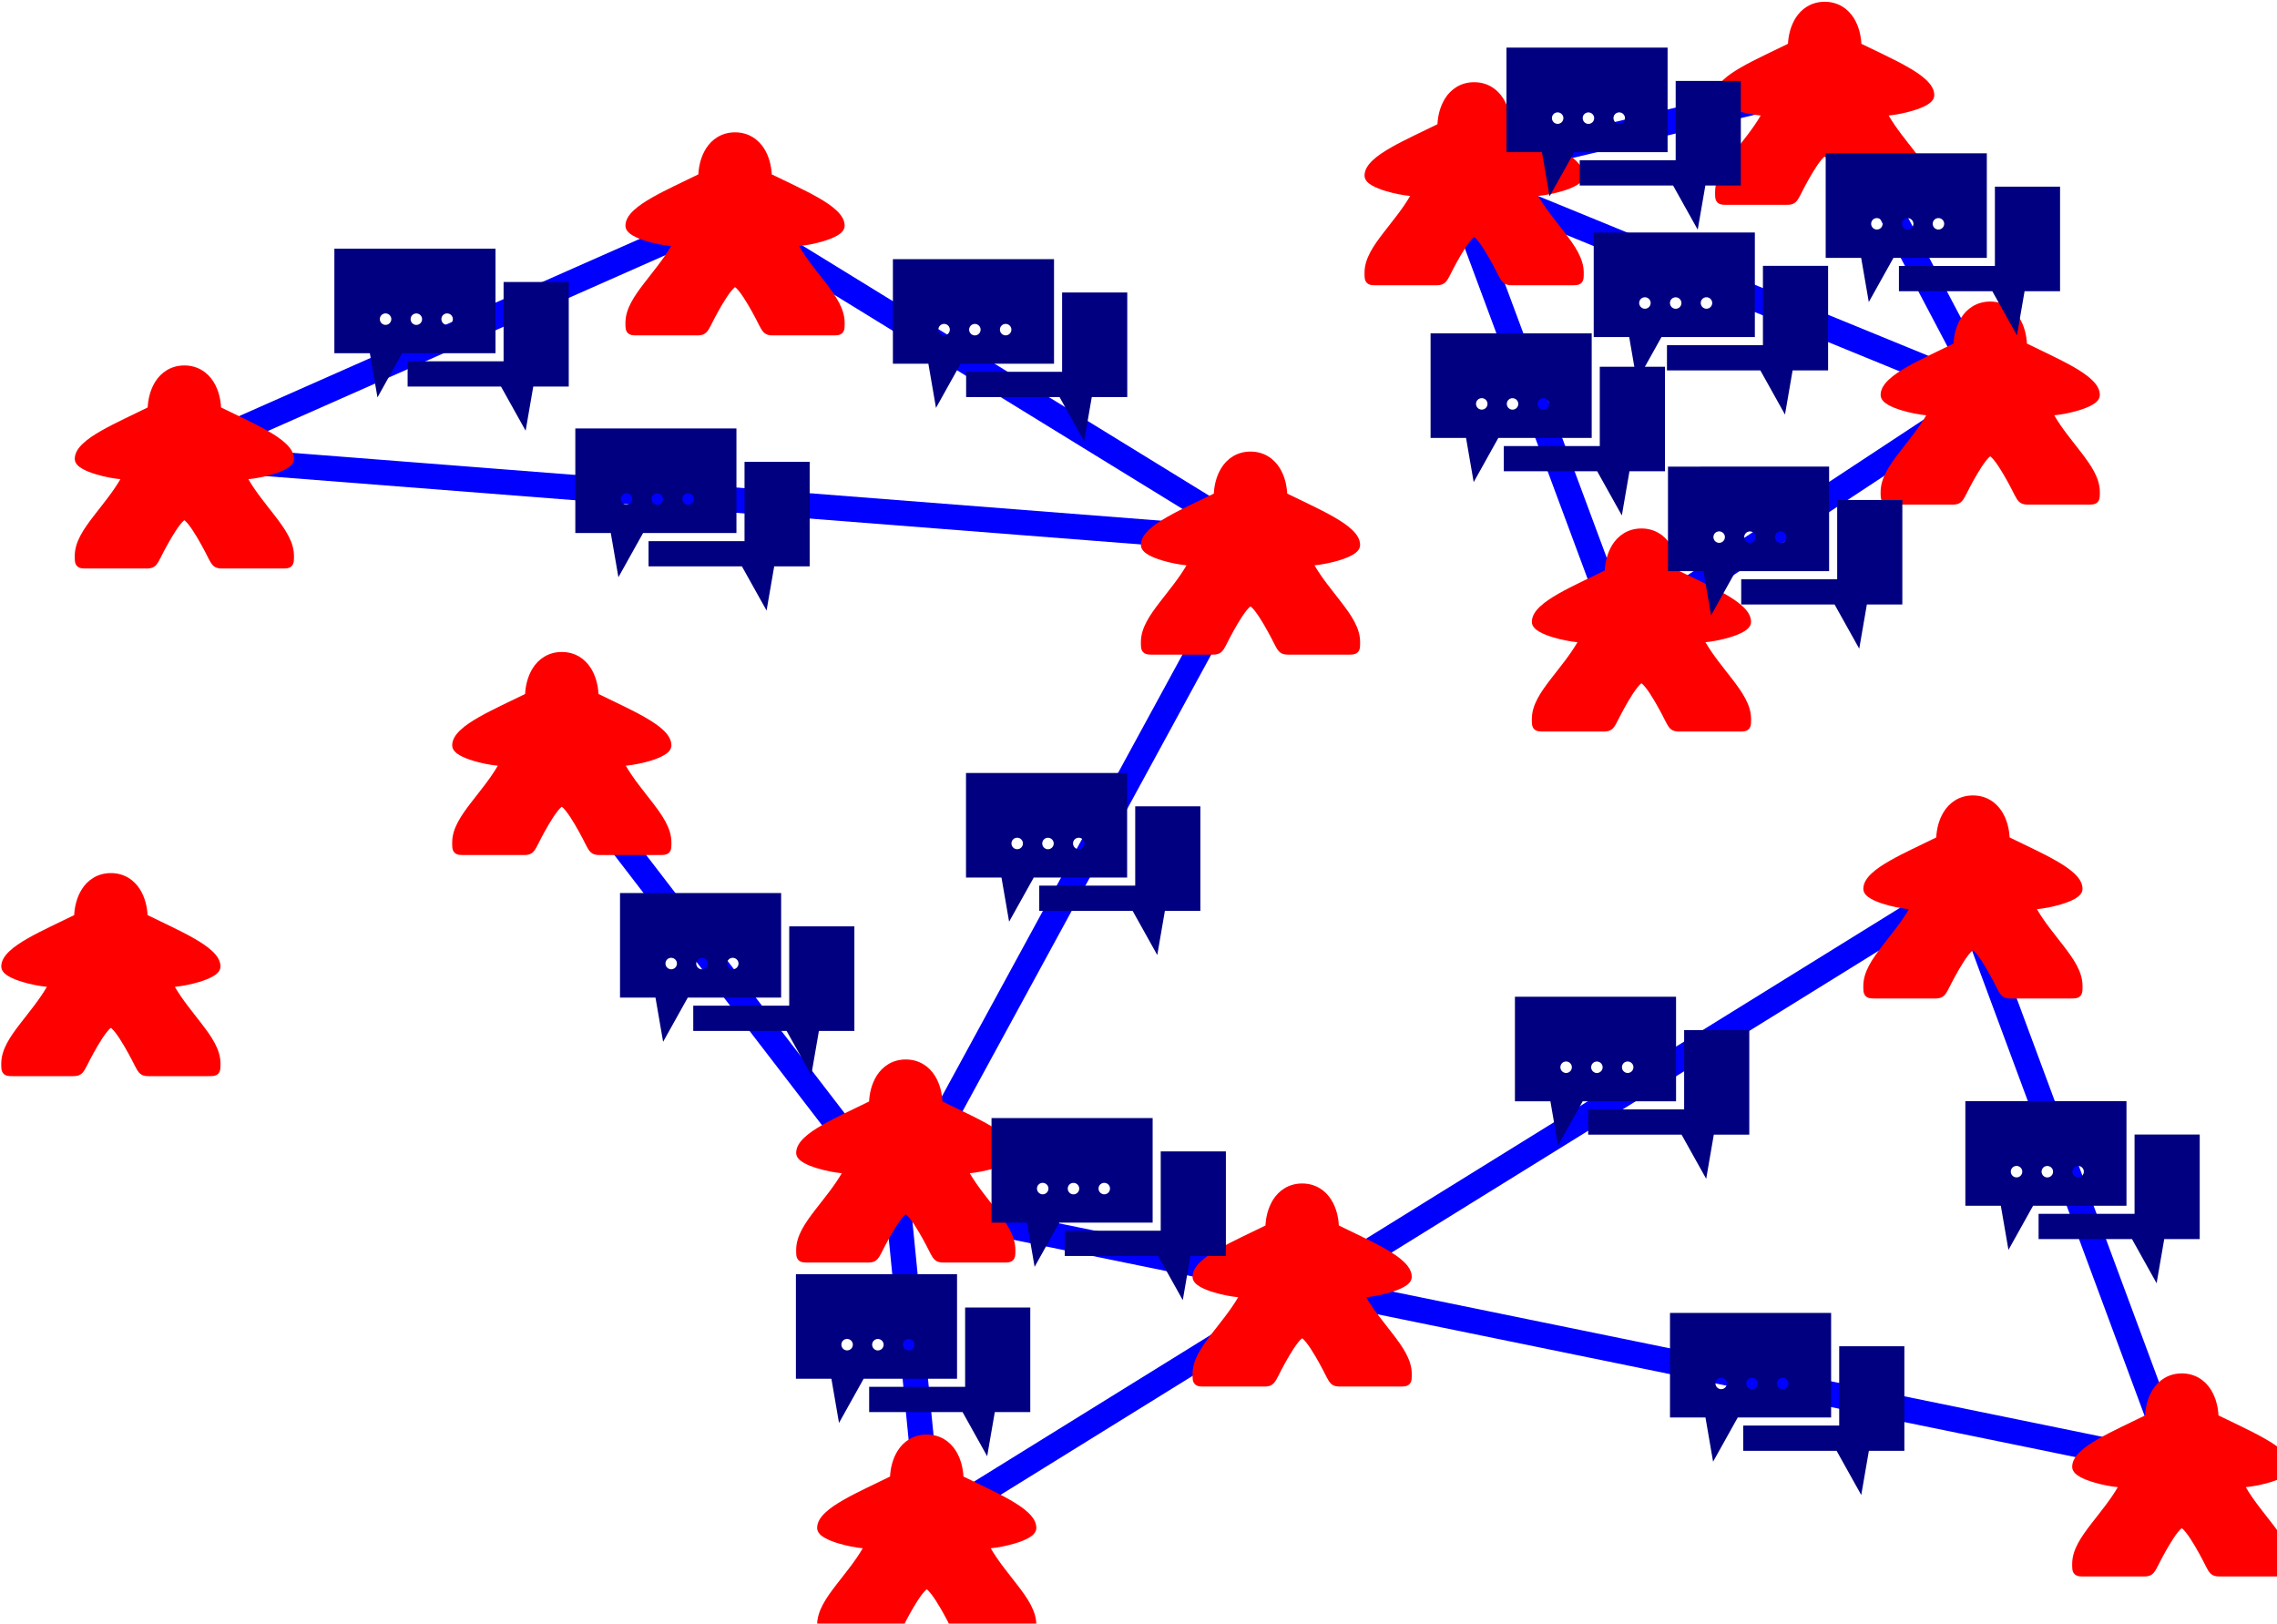 <?xml version="1.0" encoding="UTF-8" standalone="no"?>
<!-- Created with Inkscape (http://www.inkscape.org/) -->

<svg
   xmlns:dc="http://purl.org/dc/elements/1.1/"
   xmlns:cc="http://creativecommons.org/ns#"
   xmlns:rdf="http://www.w3.org/1999/02/22-rdf-syntax-ns#"
   xmlns:svg="http://www.w3.org/2000/svg"
   xmlns="http://www.w3.org/2000/svg"
   xmlns:sodipodi="http://sodipodi.sourceforge.net/DTD/sodipodi-0.dtd"
   xmlns:inkscape="http://www.inkscape.org/namespaces/inkscape"
   width="18.032mm"
   height="12.857mm"
   viewBox="0 0 18.032 12.857"
   version="1.1"
   id="svg1921"
   inkscape:version="0.92.4 (5da689c313, 2019-01-14)"
   sodipodi:docname="worldgraphRumor.svg">
  <defs
     id="defs1915" />
  <sodipodi:namedview
     id="base"
     pagecolor="#ffffff"
     bordercolor="#666666"
     borderopacity="1.0"
     inkscape:pageopacity="0.0"
     inkscape:pageshadow="2"
     inkscape:zoom="2.8"
     inkscape:cx="-86.751862"
     inkscape:cy="66.028541"
     inkscape:document-units="mm"
     inkscape:current-layer="layer1"
     showgrid="false"
     inkscape:window-width="1858"
     inkscape:window-height="1058"
     inkscape:window-x="1016"
     inkscape:window-y="-8"
     inkscape:window-maximized="1" />
  <g
     inkscape:label="Layer 1"
     inkscape:groupmode="layer"
     id="layer1"
     transform="translate(-164.066,-176.483)">
    <path
       style="opacity:1;fill:none;fill-opacity:1;stroke:#0000ff;stroke-width:0.2;stroke-linecap:round;stroke-linejoin:bevel;stroke-miterlimit:4;stroke-dasharray:none;stroke-dashoffset:0;stroke-opacity:1;paint-order:markers fill stroke"
       d="m 165.481,180.099 8.553,0.668 -2.856,5.245 10.123,2.071"
       id="path823-9-6-8-8"
       inkscape:connector-curvature="0"
       inkscape:export-xdpi="600"
       inkscape:export-ydpi="600" />
    <path
       style="opacity:1;fill:none;fill-opacity:1;stroke:#0000ff;stroke-width:0.2;stroke-linecap:round;stroke-linejoin:bevel;stroke-miterlimit:4;stroke-dasharray:none;stroke-dashoffset:0;stroke-opacity:1;paint-order:markers fill stroke"
       d="m 169.824,178.178 -4.343,1.921"
       id="path825-0-70-7-1"
       inkscape:connector-curvature="0"
       inkscape:export-xdpi="600"
       inkscape:export-ydpi="600" />
    <path
       style="opacity:1;fill:none;fill-opacity:1;stroke:#0000ff;stroke-width:0.2;stroke-linecap:round;stroke-linejoin:bevel;stroke-miterlimit:4;stroke-dasharray:none;stroke-dashoffset:0;stroke-opacity:1;paint-order:markers fill stroke"
       d="m 174.034,180.767 -4.21,-2.589"
       id="path827-5-2-49-6"
       inkscape:connector-curvature="0"
       inkscape:export-xdpi="600"
       inkscape:export-ydpi="600" />
    <path
       style="opacity:1;fill:none;fill-opacity:1;stroke:#0000ff;stroke-width:0.2;stroke-linecap:round;stroke-linejoin:bevel;stroke-miterlimit:4;stroke-dasharray:none;stroke-dashoffset:0;stroke-opacity:1;paint-order:markers fill stroke"
       d="m 171.177,186.012 -2.773,-3.608"
       id="path829-5-7-4-9"
       inkscape:connector-curvature="0"
       inkscape:export-xdpi="600"
       inkscape:export-ydpi="600" />
    <path
       style="opacity:1;fill:none;fill-opacity:1;stroke:#0000ff;stroke-width:0.2;stroke-linecap:round;stroke-linejoin:bevel;stroke-miterlimit:4;stroke-dasharray:none;stroke-dashoffset:0;stroke-opacity:1;paint-order:markers fill stroke"
       d="m 181.3,188.083 -1.704,-4.594"
       id="path831-5-3-27-7"
       inkscape:connector-curvature="0"
       inkscape:export-xdpi="600"
       inkscape:export-ydpi="600" />
    <path
       style="opacity:1;fill:none;fill-opacity:1;stroke:#0000ff;stroke-width:0.2;stroke-linecap:round;stroke-linejoin:bevel;stroke-miterlimit:4;stroke-dasharray:none;stroke-dashoffset:0;stroke-opacity:1;paint-order:markers fill stroke"
       d="m 179.596,183.49 -8.168,5.061 -0.251,-2.539"
       id="path833-4-2-4-7"
       inkscape:connector-curvature="0"
       inkscape:export-xdpi="600"
       inkscape:export-ydpi="600" />
    <path
       style="opacity:1;fill:none;fill-opacity:1;stroke:#0000ff;stroke-width:0.2;stroke-linecap:round;stroke-linejoin:bevel;stroke-miterlimit:4;stroke-dasharray:none;stroke-dashoffset:0;stroke-opacity:1;paint-order:markers fill stroke"
       d="m 175.554,177.86 1.353,3.642 2.89,-1.904 -1.286,-2.439 z"
       id="path861-0-3-2-6"
       inkscape:connector-curvature="0"
       inkscape:export-xdpi="600"
       inkscape:export-ydpi="600" />
    <path
       style="opacity:1;fill:none;fill-opacity:1;stroke:#0000ff;stroke-width:0.2;stroke-linecap:round;stroke-linejoin:bevel;stroke-miterlimit:4;stroke-dasharray:none;stroke-dashoffset:0;stroke-opacity:1;paint-order:markers fill stroke"
       d="m 175.554,177.86 4.243,1.737"
       id="path863-7-2-7-9"
       inkscape:connector-curvature="0"
       inkscape:export-xdpi="600"
       inkscape:export-ydpi="600" />
    <g
       id="g6474-8"
       transform="matrix(0.004,0,0,0.004,163.92,183.177)"
       class=""
       style="fill:#ff0000">
      <path
         id="path6472-61"
         d="m 256,54.99 c -27,0 -46.418,14.287 -57.633,32.23 -10.03,16.047 -14.203,34.66 -15.017,50.962 -30.608,15.135 -64.515,30.394 -91.815,45.994 -14.32,8.183 -26.805,16.414 -36.203,25.26 C 45.934,218.28 39,228.24 39,239.99 c 0,5 2.44,9.075 5.19,12.065 2.754,2.99 6.054,5.312 9.812,7.48 7.515,4.336 16.99,7.95 27.412,11.076 15.483,4.646 32.823,8.1 47.9,9.577 -14.996,25.84 -34.953,49.574 -52.447,72.315 C 56.65,378.785 39,403.99 39,431.99 c 0,4 -0.044,7.123 0.31,10.26 0.355,3.137 1.256,7.053 4.41,10.156 3.155,3.104 7.017,3.938 10.163,4.28 3.146,0.345 6.315,0.304 10.38,0.304 h 111.542 c 8.097,0 14.026,0.492 20.125,-3.43 6.1,-3.92 8.324,-9.275 12.67,-17.275 l 0.088,-0.16 0.08,-0.166 c 0,0 9.723,-19.77 21.324,-39.388 5.8,-9.808 12.097,-19.576 17.574,-26.498 2.74,-3.46 5.304,-6.204 7.15,-7.754 0.564,-0.472 0.82,-0.56 1.184,-0.76 0.363,0.2 0.62,0.288 1.184,0.76 1.846,1.55 4.41,4.294 7.15,7.754 5.477,6.922 11.774,16.69 17.574,26.498 11.6,19.618 21.324,39.387 21.324,39.387 l 0.08,0.165 0.088,0.16 c 4.346,8 6.55,13.323 12.61,17.254 6.058,3.93 11.974,3.45 19.957,3.45 H 448 c 4,0 7.12,0.043 10.244,-0.304 3.123,-0.347 6.998,-1.21 10.12,-4.332 3.12,-3.122 3.984,-6.997 4.33,-10.12 0.348,-3.122 0.306,-6.244 0.306,-10.244 0,-28 -17.65,-53.205 -37.867,-79.488 -17.493,-22.74 -37.45,-46.474 -52.447,-72.315 15.077,-1.478 32.417,-4.93 47.9,-9.576 10.422,-3.125 19.897,-6.74 27.412,-11.075 3.758,-2.168 7.058,-4.49 9.81,-7.48 2.753,-2.99 5.192,-7.065 5.192,-12.065 0,-11.75 -6.934,-21.71 -16.332,-30.554 -9.398,-8.846 -21.883,-17.077 -36.203,-25.26 -27.3,-15.6 -61.207,-30.86 -91.815,-45.994 -0.814,-16.3 -4.988,-34.915 -15.017,-50.96 C 302.418,69.276 283,54.99 256,54.99 Z"
         inkscape:connector-curvature="0"
         style="fill:#ff0000;fill-opacity:1" />
    </g>
    <g
       id="g6474-4-5"
       transform="matrix(0.004,0,0,0.004,168.863,177.311)"
       class=""
       style="fill:#ff0000">
      <path
         id="path6472-3-9"
         d="m 256,54.99 c -27,0 -46.418,14.287 -57.633,32.23 -10.03,16.047 -14.203,34.66 -15.017,50.962 -30.608,15.135 -64.515,30.394 -91.815,45.994 -14.32,8.183 -26.805,16.414 -36.203,25.26 C 45.934,218.28 39,228.24 39,239.99 c 0,5 2.44,9.075 5.19,12.065 2.754,2.99 6.054,5.312 9.812,7.48 7.515,4.336 16.99,7.95 27.412,11.076 15.483,4.646 32.823,8.1 47.9,9.577 -14.996,25.84 -34.953,49.574 -52.447,72.315 C 56.65,378.785 39,403.99 39,431.99 c 0,4 -0.044,7.123 0.31,10.26 0.355,3.137 1.256,7.053 4.41,10.156 3.155,3.104 7.017,3.938 10.163,4.28 3.146,0.345 6.315,0.304 10.38,0.304 h 111.542 c 8.097,0 14.026,0.492 20.125,-3.43 6.1,-3.92 8.324,-9.275 12.67,-17.275 l 0.088,-0.16 0.08,-0.166 c 0,0 9.723,-19.77 21.324,-39.388 5.8,-9.808 12.097,-19.576 17.574,-26.498 2.74,-3.46 5.304,-6.204 7.15,-7.754 0.564,-0.472 0.82,-0.56 1.184,-0.76 0.363,0.2 0.62,0.288 1.184,0.76 1.846,1.55 4.41,4.294 7.15,7.754 5.477,6.922 11.774,16.69 17.574,26.498 11.6,19.618 21.324,39.387 21.324,39.387 l 0.08,0.165 0.088,0.16 c 4.346,8 6.55,13.323 12.61,17.254 6.058,3.93 11.974,3.45 19.957,3.45 H 448 c 4,0 7.12,0.043 10.244,-0.304 3.123,-0.347 6.998,-1.21 10.12,-4.332 3.12,-3.122 3.984,-6.997 4.33,-10.12 0.348,-3.122 0.306,-6.244 0.306,-10.244 0,-28 -17.65,-53.205 -37.867,-79.488 -17.493,-22.74 -37.45,-46.474 -52.447,-72.315 15.077,-1.478 32.417,-4.93 47.9,-9.576 10.422,-3.125 19.897,-6.74 27.412,-11.075 3.758,-2.168 7.058,-4.49 9.81,-7.48 2.753,-2.99 5.192,-7.065 5.192,-12.065 0,-11.75 -6.934,-21.71 -16.332,-30.554 -9.398,-8.846 -21.883,-17.077 -36.203,-25.26 -27.3,-15.6 -61.207,-30.86 -91.815,-45.994 -0.814,-16.3 -4.988,-34.915 -15.017,-50.96 C 302.418,69.276 283,54.99 256,54.99 Z"
         inkscape:connector-curvature="0"
         style="fill:#ff0000;fill-opacity:1" />
    </g>
    <g
       id="g6474-0-7"
       transform="matrix(0.004,0,0,0.004,164.502,179.157)"
       class=""
       style="fill:#ff0000">
      <path
         id="path6472-8-7"
         d="m 256,54.99 c -27,0 -46.418,14.287 -57.633,32.23 -10.03,16.047 -14.203,34.66 -15.017,50.962 -30.608,15.135 -64.515,30.394 -91.815,45.994 -14.32,8.183 -26.805,16.414 -36.203,25.26 C 45.934,218.28 39,228.24 39,239.99 c 0,5 2.44,9.075 5.19,12.065 2.754,2.99 6.054,5.312 9.812,7.48 7.515,4.336 16.99,7.95 27.412,11.076 15.483,4.646 32.823,8.1 47.9,9.577 -14.996,25.84 -34.953,49.574 -52.447,72.315 C 56.65,378.785 39,403.99 39,431.99 c 0,4 -0.044,7.123 0.31,10.26 0.355,3.137 1.256,7.053 4.41,10.156 3.155,3.104 7.017,3.938 10.163,4.28 3.146,0.345 6.315,0.304 10.38,0.304 h 111.542 c 8.097,0 14.026,0.492 20.125,-3.43 6.1,-3.92 8.324,-9.275 12.67,-17.275 l 0.088,-0.16 0.08,-0.166 c 0,0 9.723,-19.77 21.324,-39.388 5.8,-9.808 12.097,-19.576 17.574,-26.498 2.74,-3.46 5.304,-6.204 7.15,-7.754 0.564,-0.472 0.82,-0.56 1.184,-0.76 0.363,0.2 0.62,0.288 1.184,0.76 1.846,1.55 4.41,4.294 7.15,7.754 5.477,6.922 11.774,16.69 17.574,26.498 11.6,19.618 21.324,39.387 21.324,39.387 l 0.08,0.165 0.088,0.16 c 4.346,8 6.55,13.323 12.61,17.254 6.058,3.93 11.974,3.45 19.957,3.45 H 448 c 4,0 7.12,0.043 10.244,-0.304 3.123,-0.347 6.998,-1.21 10.12,-4.332 3.12,-3.122 3.984,-6.997 4.33,-10.12 0.348,-3.122 0.306,-6.244 0.306,-10.244 0,-28 -17.65,-53.205 -37.867,-79.488 -17.493,-22.74 -37.45,-46.474 -52.447,-72.315 15.077,-1.478 32.417,-4.93 47.9,-9.576 10.422,-3.125 19.897,-6.74 27.412,-11.075 3.758,-2.168 7.058,-4.49 9.81,-7.48 2.753,-2.99 5.192,-7.065 5.192,-12.065 0,-11.75 -6.934,-21.71 -16.332,-30.554 -9.398,-8.846 -21.883,-17.077 -36.203,-25.26 -27.3,-15.6 -61.207,-30.86 -91.815,-45.994 -0.814,-16.3 -4.988,-34.915 -15.017,-50.96 C 302.418,69.276 283,54.99 256,54.99 Z"
         inkscape:connector-curvature="0"
         style="fill:#ff0000;fill-opacity:1" />
    </g>
    <g
       id="g6474-2-7"
       transform="matrix(0.004,0,0,0.004,172.945,179.839)"
       class=""
       style="fill:#ff0000">
      <path
         id="path6472-1-5"
         d="m 256,54.99 c -27,0 -46.418,14.287 -57.633,32.23 -10.03,16.047 -14.203,34.66 -15.017,50.962 -30.608,15.135 -64.515,30.394 -91.815,45.994 -14.32,8.183 -26.805,16.414 -36.203,25.26 C 45.934,218.28 39,228.24 39,239.99 c 0,5 2.44,9.075 5.19,12.065 2.754,2.99 6.054,5.312 9.812,7.48 7.515,4.336 16.99,7.95 27.412,11.076 15.483,4.646 32.823,8.1 47.9,9.577 -14.996,25.84 -34.953,49.574 -52.447,72.315 C 56.65,378.785 39,403.99 39,431.99 c 0,4 -0.044,7.123 0.31,10.26 0.355,3.137 1.256,7.053 4.41,10.156 3.155,3.104 7.017,3.938 10.163,4.28 3.146,0.345 6.315,0.304 10.38,0.304 h 111.542 c 8.097,0 14.026,0.492 20.125,-3.43 6.1,-3.92 8.324,-9.275 12.67,-17.275 l 0.088,-0.16 0.08,-0.166 c 0,0 9.723,-19.77 21.324,-39.388 5.8,-9.808 12.097,-19.576 17.574,-26.498 2.74,-3.46 5.304,-6.204 7.15,-7.754 0.564,-0.472 0.82,-0.56 1.184,-0.76 0.363,0.2 0.62,0.288 1.184,0.76 1.846,1.55 4.41,4.294 7.15,7.754 5.477,6.922 11.774,16.69 17.574,26.498 11.6,19.618 21.324,39.387 21.324,39.387 l 0.08,0.165 0.088,0.16 c 4.346,8 6.55,13.323 12.61,17.254 6.058,3.93 11.974,3.45 19.957,3.45 H 448 c 4,0 7.12,0.043 10.244,-0.304 3.123,-0.347 6.998,-1.21 10.12,-4.332 3.12,-3.122 3.984,-6.997 4.33,-10.12 0.348,-3.122 0.306,-6.244 0.306,-10.244 0,-28 -17.65,-53.205 -37.867,-79.488 -17.493,-22.74 -37.45,-46.474 -52.447,-72.315 15.077,-1.478 32.417,-4.93 47.9,-9.576 10.422,-3.125 19.897,-6.74 27.412,-11.075 3.758,-2.168 7.058,-4.49 9.81,-7.48 2.753,-2.99 5.192,-7.065 5.192,-12.065 0,-11.75 -6.934,-21.71 -16.332,-30.554 -9.398,-8.846 -21.883,-17.077 -36.203,-25.26 -27.3,-15.6 -61.207,-30.86 -91.815,-45.994 -0.814,-16.3 -4.988,-34.915 -15.017,-50.96 C 302.418,69.276 283,54.99 256,54.99 Z"
         inkscape:connector-curvature="0"
         style="fill:#ff0000;fill-opacity:1" />
    </g>
    <g
       id="g6474-26-0"
       transform="matrix(0.004,0,0,0.004,167.491,181.426)"
       class=""
       style="fill:#ff0000">
      <path
         id="path6472-9-0"
         d="m 256,54.99 c -27,0 -46.418,14.287 -57.633,32.23 -10.03,16.047 -14.203,34.66 -15.017,50.962 -30.608,15.135 -64.515,30.394 -91.815,45.994 -14.32,8.183 -26.805,16.414 -36.203,25.26 C 45.934,218.28 39,228.24 39,239.99 c 0,5 2.44,9.075 5.19,12.065 2.754,2.99 6.054,5.312 9.812,7.48 7.515,4.336 16.99,7.95 27.412,11.076 15.483,4.646 32.823,8.1 47.9,9.577 -14.996,25.84 -34.953,49.574 -52.447,72.315 C 56.65,378.785 39,403.99 39,431.99 c 0,4 -0.044,7.123 0.31,10.26 0.355,3.137 1.256,7.053 4.41,10.156 3.155,3.104 7.017,3.938 10.163,4.28 3.146,0.345 6.315,0.304 10.38,0.304 h 111.542 c 8.097,0 14.026,0.492 20.125,-3.43 6.1,-3.92 8.324,-9.275 12.67,-17.275 l 0.088,-0.16 0.08,-0.166 c 0,0 9.723,-19.77 21.324,-39.388 5.8,-9.808 12.097,-19.576 17.574,-26.498 2.74,-3.46 5.304,-6.204 7.15,-7.754 0.564,-0.472 0.82,-0.56 1.184,-0.76 0.363,0.2 0.62,0.288 1.184,0.76 1.846,1.55 4.41,4.294 7.15,7.754 5.477,6.922 11.774,16.69 17.574,26.498 11.6,19.618 21.324,39.387 21.324,39.387 l 0.08,0.165 0.088,0.16 c 4.346,8 6.55,13.323 12.61,17.254 6.058,3.93 11.974,3.45 19.957,3.45 H 448 c 4,0 7.12,0.043 10.244,-0.304 3.123,-0.347 6.998,-1.21 10.12,-4.332 3.12,-3.122 3.984,-6.997 4.33,-10.12 0.348,-3.122 0.306,-6.244 0.306,-10.244 0,-28 -17.65,-53.205 -37.867,-79.488 -17.493,-22.74 -37.45,-46.474 -52.447,-72.315 15.077,-1.478 32.417,-4.93 47.9,-9.576 10.422,-3.125 19.897,-6.74 27.412,-11.075 3.758,-2.168 7.058,-4.49 9.81,-7.48 2.753,-2.99 5.192,-7.065 5.192,-12.065 0,-11.75 -6.934,-21.71 -16.332,-30.554 -9.398,-8.846 -21.883,-17.077 -36.203,-25.26 -27.3,-15.6 -61.207,-30.86 -91.815,-45.994 -0.814,-16.3 -4.988,-34.915 -15.017,-50.96 C 302.418,69.276 283,54.99 256,54.99 Z"
         inkscape:connector-curvature="0"
         style="fill:#ff0000;fill-opacity:1" />
    </g>
    <g
       id="g6474-6-5"
       transform="matrix(0.004,0,0,0.004,170.215,184.653)"
       class=""
       style="fill:#ff0000">
      <path
         id="path6472-84-9"
         d="m 256,54.99 c -27,0 -46.418,14.287 -57.633,32.23 -10.03,16.047 -14.203,34.66 -15.017,50.962 -30.608,15.135 -64.515,30.394 -91.815,45.994 -14.32,8.183 -26.805,16.414 -36.203,25.26 C 45.934,218.28 39,228.24 39,239.99 c 0,5 2.44,9.075 5.19,12.065 2.754,2.99 6.054,5.312 9.812,7.48 7.515,4.336 16.99,7.95 27.412,11.076 15.483,4.646 32.823,8.1 47.9,9.577 -14.996,25.84 -34.953,49.574 -52.447,72.315 C 56.65,378.785 39,403.99 39,431.99 c 0,4 -0.044,7.123 0.31,10.26 0.355,3.137 1.256,7.053 4.41,10.156 3.155,3.104 7.017,3.938 10.163,4.28 3.146,0.345 6.315,0.304 10.38,0.304 h 111.542 c 8.097,0 14.026,0.492 20.125,-3.43 6.1,-3.92 8.324,-9.275 12.67,-17.275 l 0.088,-0.16 0.08,-0.166 c 0,0 9.723,-19.77 21.324,-39.388 5.8,-9.808 12.097,-19.576 17.574,-26.498 2.74,-3.46 5.304,-6.204 7.15,-7.754 0.564,-0.472 0.82,-0.56 1.184,-0.76 0.363,0.2 0.62,0.288 1.184,0.76 1.846,1.55 4.41,4.294 7.15,7.754 5.477,6.922 11.774,16.69 17.574,26.498 11.6,19.618 21.324,39.387 21.324,39.387 l 0.08,0.165 0.088,0.16 c 4.346,8 6.55,13.323 12.61,17.254 6.058,3.93 11.974,3.45 19.957,3.45 H 448 c 4,0 7.12,0.043 10.244,-0.304 3.123,-0.347 6.998,-1.21 10.12,-4.332 3.12,-3.122 3.984,-6.997 4.33,-10.12 0.348,-3.122 0.306,-6.244 0.306,-10.244 0,-28 -17.65,-53.205 -37.867,-79.488 -17.493,-22.74 -37.45,-46.474 -52.447,-72.315 15.077,-1.478 32.417,-4.93 47.9,-9.576 10.422,-3.125 19.897,-6.74 27.412,-11.075 3.758,-2.168 7.058,-4.49 9.81,-7.48 2.753,-2.99 5.192,-7.065 5.192,-12.065 0,-11.75 -6.934,-21.71 -16.332,-30.554 -9.398,-8.846 -21.883,-17.077 -36.203,-25.26 -27.3,-15.6 -61.207,-30.86 -91.815,-45.994 -0.814,-16.3 -4.988,-34.915 -15.017,-50.96 C 302.418,69.276 283,54.99 256,54.99 Z"
         inkscape:connector-curvature="0"
         style="fill:#ff0000;fill-opacity:1" />
    </g>
    <g
       id="g6474-3-7"
       transform="matrix(0.004,0,0,0.004,170.381,187.623)"
       class=""
       style="fill:#ff0000">
      <path
         id="path6472-2-1"
         d="m 256,54.99 c -27,0 -46.418,14.287 -57.633,32.23 -10.03,16.047 -14.203,34.66 -15.017,50.962 -30.608,15.135 -64.515,30.394 -91.815,45.994 -14.32,8.183 -26.805,16.414 -36.203,25.26 C 45.934,218.28 39,228.24 39,239.99 c 0,5 2.44,9.075 5.19,12.065 2.754,2.99 6.054,5.312 9.812,7.48 7.515,4.336 16.99,7.95 27.412,11.076 15.483,4.646 32.823,8.1 47.9,9.577 -14.996,25.84 -34.953,49.574 -52.447,72.315 C 56.65,378.785 39,403.99 39,431.99 c 0,4 -0.044,7.123 0.31,10.26 0.355,3.137 1.256,7.053 4.41,10.156 3.155,3.104 7.017,3.938 10.163,4.28 3.146,0.345 6.315,0.304 10.38,0.304 h 111.542 c 8.097,0 14.026,0.492 20.125,-3.43 6.1,-3.92 8.324,-9.275 12.67,-17.275 l 0.088,-0.16 0.08,-0.166 c 0,0 9.723,-19.77 21.324,-39.388 5.8,-9.808 12.097,-19.576 17.574,-26.498 2.74,-3.46 5.304,-6.204 7.15,-7.754 0.564,-0.472 0.82,-0.56 1.184,-0.76 0.363,0.2 0.62,0.288 1.184,0.76 1.846,1.55 4.41,4.294 7.15,7.754 5.477,6.922 11.774,16.69 17.574,26.498 11.6,19.618 21.324,39.387 21.324,39.387 l 0.08,0.165 0.088,0.16 c 4.346,8 6.55,13.323 12.61,17.254 6.058,3.93 11.974,3.45 19.957,3.45 H 448 c 4,0 7.12,0.043 10.244,-0.304 3.123,-0.347 6.998,-1.21 10.12,-4.332 3.12,-3.122 3.984,-6.997 4.33,-10.12 0.348,-3.122 0.306,-6.244 0.306,-10.244 0,-28 -17.65,-53.205 -37.867,-79.488 -17.493,-22.74 -37.45,-46.474 -52.447,-72.315 15.077,-1.478 32.417,-4.93 47.9,-9.576 10.422,-3.125 19.897,-6.74 27.412,-11.075 3.758,-2.168 7.058,-4.49 9.81,-7.48 2.753,-2.99 5.192,-7.065 5.192,-12.065 0,-11.75 -6.934,-21.71 -16.332,-30.554 -9.398,-8.846 -21.883,-17.077 -36.203,-25.26 -27.3,-15.6 -61.207,-30.86 -91.815,-45.994 -0.814,-16.3 -4.988,-34.915 -15.017,-50.96 C 302.418,69.276 283,54.99 256,54.99 Z"
         inkscape:connector-curvature="0"
         style="fill:#ff0000;fill-opacity:1" />
    </g>
    <g
       id="g6474-7-1"
       transform="matrix(0.004,0,0,0.004,173.354,185.635)"
       class=""
       style="fill:#ff0000">
      <path
         id="path6472-6-8"
         d="m 256,54.99 c -27,0 -46.418,14.287 -57.633,32.23 -10.03,16.047 -14.203,34.66 -15.017,50.962 -30.608,15.135 -64.515,30.394 -91.815,45.994 -14.32,8.183 -26.805,16.414 -36.203,25.26 C 45.934,218.28 39,228.24 39,239.99 c 0,5 2.44,9.075 5.19,12.065 2.754,2.99 6.054,5.312 9.812,7.48 7.515,4.336 16.99,7.95 27.412,11.076 15.483,4.646 32.823,8.1 47.9,9.577 -14.996,25.84 -34.953,49.574 -52.447,72.315 C 56.65,378.785 39,403.99 39,431.99 c 0,4 -0.044,7.123 0.31,10.26 0.355,3.137 1.256,7.053 4.41,10.156 3.155,3.104 7.017,3.938 10.163,4.28 3.146,0.345 6.315,0.304 10.38,0.304 h 111.542 c 8.097,0 14.026,0.492 20.125,-3.43 6.1,-3.92 8.324,-9.275 12.67,-17.275 l 0.088,-0.16 0.08,-0.166 c 0,0 9.723,-19.77 21.324,-39.388 5.8,-9.808 12.097,-19.576 17.574,-26.498 2.74,-3.46 5.304,-6.204 7.15,-7.754 0.564,-0.472 0.82,-0.56 1.184,-0.76 0.363,0.2 0.62,0.288 1.184,0.76 1.846,1.55 4.41,4.294 7.15,7.754 5.477,6.922 11.774,16.69 17.574,26.498 11.6,19.618 21.324,39.387 21.324,39.387 l 0.08,0.165 0.088,0.16 c 4.346,8 6.55,13.323 12.61,17.254 6.058,3.93 11.974,3.45 19.957,3.45 H 448 c 4,0 7.12,0.043 10.244,-0.304 3.123,-0.347 6.998,-1.21 10.12,-4.332 3.12,-3.122 3.984,-6.997 4.33,-10.12 0.348,-3.122 0.306,-6.244 0.306,-10.244 0,-28 -17.65,-53.205 -37.867,-79.488 -17.493,-22.74 -37.45,-46.474 -52.447,-72.315 15.077,-1.478 32.417,-4.93 47.9,-9.576 10.422,-3.125 19.897,-6.74 27.412,-11.075 3.758,-2.168 7.058,-4.49 9.81,-7.48 2.753,-2.99 5.192,-7.065 5.192,-12.065 0,-11.75 -6.934,-21.71 -16.332,-30.554 -9.398,-8.846 -21.883,-17.077 -36.203,-25.26 -27.3,-15.6 -61.207,-30.86 -91.815,-45.994 -0.814,-16.3 -4.988,-34.915 -15.017,-50.96 C 302.418,69.276 283,54.99 256,54.99 Z"
         inkscape:connector-curvature="0"
         style="fill:#ff0000;fill-opacity:1" />
    </g>
    <g
       id="g6474-49-4"
       transform="matrix(0.004,0,0,0.004,178.666,182.562)"
       class=""
       style="fill:#ff0000">
      <path
         id="path6472-67-2"
         d="m 256,54.99 c -27,0 -46.418,14.287 -57.633,32.23 -10.03,16.047 -14.203,34.66 -15.017,50.962 -30.608,15.135 -64.515,30.394 -91.815,45.994 -14.32,8.183 -26.805,16.414 -36.203,25.26 C 45.934,218.28 39,228.24 39,239.99 c 0,5 2.44,9.075 5.19,12.065 2.754,2.99 6.054,5.312 9.812,7.48 7.515,4.336 16.99,7.95 27.412,11.076 15.483,4.646 32.823,8.1 47.9,9.577 -14.996,25.84 -34.953,49.574 -52.447,72.315 C 56.65,378.785 39,403.99 39,431.99 c 0,4 -0.044,7.123 0.31,10.26 0.355,3.137 1.256,7.053 4.41,10.156 3.155,3.104 7.017,3.938 10.163,4.28 3.146,0.345 6.315,0.304 10.38,0.304 h 111.542 c 8.097,0 14.026,0.492 20.125,-3.43 6.1,-3.92 8.324,-9.275 12.67,-17.275 l 0.088,-0.16 0.08,-0.166 c 0,0 9.723,-19.77 21.324,-39.388 5.8,-9.808 12.097,-19.576 17.574,-26.498 2.74,-3.46 5.304,-6.204 7.15,-7.754 0.564,-0.472 0.82,-0.56 1.184,-0.76 0.363,0.2 0.62,0.288 1.184,0.76 1.846,1.55 4.41,4.294 7.15,7.754 5.477,6.922 11.774,16.69 17.574,26.498 11.6,19.618 21.324,39.387 21.324,39.387 l 0.08,0.165 0.088,0.16 c 4.346,8 6.55,13.323 12.61,17.254 6.058,3.93 11.974,3.45 19.957,3.45 H 448 c 4,0 7.12,0.043 10.244,-0.304 3.123,-0.347 6.998,-1.21 10.12,-4.332 3.12,-3.122 3.984,-6.997 4.33,-10.12 0.348,-3.122 0.306,-6.244 0.306,-10.244 0,-28 -17.65,-53.205 -37.867,-79.488 -17.493,-22.74 -37.45,-46.474 -52.447,-72.315 15.077,-1.478 32.417,-4.93 47.9,-9.576 10.422,-3.125 19.897,-6.74 27.412,-11.075 3.758,-2.168 7.058,-4.49 9.81,-7.48 2.753,-2.99 5.192,-7.065 5.192,-12.065 0,-11.75 -6.934,-21.71 -16.332,-30.554 -9.398,-8.846 -21.883,-17.077 -36.203,-25.26 -27.3,-15.6 -61.207,-30.86 -91.815,-45.994 -0.814,-16.3 -4.988,-34.915 -15.017,-50.96 C 302.418,69.276 283,54.99 256,54.99 Z"
         inkscape:connector-curvature="0"
         style="fill:#ff0000;fill-opacity:1" />
    </g>
    <g
       id="g6474-37-4"
       transform="matrix(0.004,0,0,0.004,180.32,187.139)"
       class=""
       style="fill:#ff0000">
      <path
         id="path6472-81-4"
         d="m 256,54.99 c -27,0 -46.418,14.287 -57.633,32.23 -10.03,16.047 -14.203,34.66 -15.017,50.962 -30.608,15.135 -64.515,30.394 -91.815,45.994 -14.32,8.183 -26.805,16.414 -36.203,25.26 C 45.934,218.28 39,228.24 39,239.99 c 0,5 2.44,9.075 5.19,12.065 2.754,2.99 6.054,5.312 9.812,7.48 7.515,4.336 16.99,7.95 27.412,11.076 15.483,4.646 32.823,8.1 47.9,9.577 -14.996,25.84 -34.953,49.574 -52.447,72.315 C 56.65,378.785 39,403.99 39,431.99 c 0,4 -0.044,7.123 0.31,10.26 0.355,3.137 1.256,7.053 4.41,10.156 3.155,3.104 7.017,3.938 10.163,4.28 3.146,0.345 6.315,0.304 10.38,0.304 h 111.542 c 8.097,0 14.026,0.492 20.125,-3.43 6.1,-3.92 8.324,-9.275 12.67,-17.275 l 0.088,-0.16 0.08,-0.166 c 0,0 9.723,-19.77 21.324,-39.388 5.8,-9.808 12.097,-19.576 17.574,-26.498 2.74,-3.46 5.304,-6.204 7.15,-7.754 0.564,-0.472 0.82,-0.56 1.184,-0.76 0.363,0.2 0.62,0.288 1.184,0.76 1.846,1.55 4.41,4.294 7.15,7.754 5.477,6.922 11.774,16.69 17.574,26.498 11.6,19.618 21.324,39.387 21.324,39.387 l 0.08,0.165 0.088,0.16 c 4.346,8 6.55,13.323 12.61,17.254 6.058,3.93 11.974,3.45 19.957,3.45 H 448 c 4,0 7.12,0.043 10.244,-0.304 3.123,-0.347 6.998,-1.21 10.12,-4.332 3.12,-3.122 3.984,-6.997 4.33,-10.12 0.348,-3.122 0.306,-6.244 0.306,-10.244 0,-28 -17.65,-53.205 -37.867,-79.488 -17.493,-22.74 -37.45,-46.474 -52.447,-72.315 15.077,-1.478 32.417,-4.93 47.9,-9.576 10.422,-3.125 19.897,-6.74 27.412,-11.075 3.758,-2.168 7.058,-4.49 9.81,-7.48 2.753,-2.99 5.192,-7.065 5.192,-12.065 0,-11.75 -6.934,-21.71 -16.332,-30.554 -9.398,-8.846 -21.883,-17.077 -36.203,-25.26 -27.3,-15.6 -61.207,-30.86 -91.815,-45.994 -0.814,-16.3 -4.988,-34.915 -15.017,-50.96 C 302.418,69.276 283,54.99 256,54.99 Z"
         inkscape:connector-curvature="0"
         style="fill:#ff0000;fill-opacity:1" />
    </g>
    <g
       id="g6474-05-2"
       transform="matrix(0.004,0,0,0.004,176.041,180.448)"
       class=""
       style="fill:#ff0000">
      <path
         id="path6472-4-7"
         d="m 256,54.99 c -27,0 -46.418,14.287 -57.633,32.23 -10.03,16.047 -14.203,34.66 -15.017,50.962 -30.608,15.135 -64.515,30.394 -91.815,45.994 -14.32,8.183 -26.805,16.414 -36.203,25.26 C 45.934,218.28 39,228.24 39,239.99 c 0,5 2.44,9.075 5.19,12.065 2.754,2.99 6.054,5.312 9.812,7.48 7.515,4.336 16.99,7.95 27.412,11.076 15.483,4.646 32.823,8.1 47.9,9.577 -14.996,25.84 -34.953,49.574 -52.447,72.315 C 56.65,378.785 39,403.99 39,431.99 c 0,4 -0.044,7.123 0.31,10.26 0.355,3.137 1.256,7.053 4.41,10.156 3.155,3.104 7.017,3.938 10.163,4.28 3.146,0.345 6.315,0.304 10.38,0.304 h 111.542 c 8.097,0 14.026,0.492 20.125,-3.43 6.1,-3.92 8.324,-9.275 12.67,-17.275 l 0.088,-0.16 0.08,-0.166 c 0,0 9.723,-19.77 21.324,-39.388 5.8,-9.808 12.097,-19.576 17.574,-26.498 2.74,-3.46 5.304,-6.204 7.15,-7.754 0.564,-0.472 0.82,-0.56 1.184,-0.76 0.363,0.2 0.62,0.288 1.184,0.76 1.846,1.55 4.41,4.294 7.15,7.754 5.477,6.922 11.774,16.69 17.574,26.498 11.6,19.618 21.324,39.387 21.324,39.387 l 0.08,0.165 0.088,0.16 c 4.346,8 6.55,13.323 12.61,17.254 6.058,3.93 11.974,3.45 19.957,3.45 H 448 c 4,0 7.12,0.043 10.244,-0.304 3.123,-0.347 6.998,-1.21 10.12,-4.332 3.12,-3.122 3.984,-6.997 4.33,-10.12 0.348,-3.122 0.306,-6.244 0.306,-10.244 0,-28 -17.65,-53.205 -37.867,-79.488 -17.493,-22.74 -37.45,-46.474 -52.447,-72.315 15.077,-1.478 32.417,-4.93 47.9,-9.576 10.422,-3.125 19.897,-6.74 27.412,-11.075 3.758,-2.168 7.058,-4.49 9.81,-7.48 2.753,-2.99 5.192,-7.065 5.192,-12.065 0,-11.75 -6.934,-21.71 -16.332,-30.554 -9.398,-8.846 -21.883,-17.077 -36.203,-25.26 -27.3,-15.6 -61.207,-30.86 -91.815,-45.994 -0.814,-16.3 -4.988,-34.915 -15.017,-50.96 C 302.418,69.276 283,54.99 256,54.99 Z"
         inkscape:connector-curvature="0"
         style="fill:#ff0000;fill-opacity:1" />
    </g>
    <g
       id="g6474-62-2"
       transform="matrix(0.004,0,0,0.004,178.803,178.651)"
       class=""
       style="fill:#ff0000">
      <path
         id="path6472-92-1"
         d="m 256,54.99 c -27,0 -46.418,14.287 -57.633,32.23 -10.03,16.047 -14.203,34.66 -15.017,50.962 -30.608,15.135 -64.515,30.394 -91.815,45.994 -14.32,8.183 -26.805,16.414 -36.203,25.26 C 45.934,218.28 39,228.24 39,239.99 c 0,5 2.44,9.075 5.19,12.065 2.754,2.99 6.054,5.312 9.812,7.48 7.515,4.336 16.99,7.95 27.412,11.076 15.483,4.646 32.823,8.1 47.9,9.577 -14.996,25.84 -34.953,49.574 -52.447,72.315 C 56.65,378.785 39,403.99 39,431.99 c 0,4 -0.044,7.123 0.31,10.26 0.355,3.137 1.256,7.053 4.41,10.156 3.155,3.104 7.017,3.938 10.163,4.28 3.146,0.345 6.315,0.304 10.38,0.304 h 111.542 c 8.097,0 14.026,0.492 20.125,-3.43 6.1,-3.92 8.324,-9.275 12.67,-17.275 l 0.088,-0.16 0.08,-0.166 c 0,0 9.723,-19.77 21.324,-39.388 5.8,-9.808 12.097,-19.576 17.574,-26.498 2.74,-3.46 5.304,-6.204 7.15,-7.754 0.564,-0.472 0.82,-0.56 1.184,-0.76 0.363,0.2 0.62,0.288 1.184,0.76 1.846,1.55 4.41,4.294 7.15,7.754 5.477,6.922 11.774,16.69 17.574,26.498 11.6,19.618 21.324,39.387 21.324,39.387 l 0.08,0.165 0.088,0.16 c 4.346,8 6.55,13.323 12.61,17.254 6.058,3.93 11.974,3.45 19.957,3.45 H 448 c 4,0 7.12,0.043 10.244,-0.304 3.123,-0.347 6.998,-1.21 10.12,-4.332 3.12,-3.122 3.984,-6.997 4.33,-10.12 0.348,-3.122 0.306,-6.244 0.306,-10.244 0,-28 -17.65,-53.205 -37.867,-79.488 -17.493,-22.74 -37.45,-46.474 -52.447,-72.315 15.077,-1.478 32.417,-4.93 47.9,-9.576 10.422,-3.125 19.897,-6.74 27.412,-11.075 3.758,-2.168 7.058,-4.49 9.81,-7.48 2.753,-2.99 5.192,-7.065 5.192,-12.065 0,-11.75 -6.934,-21.71 -16.332,-30.554 -9.398,-8.846 -21.883,-17.077 -36.203,-25.26 -27.3,-15.6 -61.207,-30.86 -91.815,-45.994 -0.814,-16.3 -4.988,-34.915 -15.017,-50.96 C 302.418,69.276 283,54.99 256,54.99 Z"
         inkscape:connector-curvature="0"
         style="fill:#ff0000;fill-opacity:1" />
    </g>
    <g
       id="g6474-1-5"
       transform="matrix(0.004,0,0,0.004,177.492,176.277)"
       class=""
       style="fill:#ff0000">
      <path
         id="path6472-80-1"
         d="m 256,54.99 c -27,0 -46.418,14.287 -57.633,32.23 -10.03,16.047 -14.203,34.66 -15.017,50.962 -30.608,15.135 -64.515,30.394 -91.815,45.994 -14.32,8.183 -26.805,16.414 -36.203,25.26 C 45.934,218.28 39,228.24 39,239.99 c 0,5 2.44,9.075 5.19,12.065 2.754,2.99 6.054,5.312 9.812,7.48 7.515,4.336 16.99,7.95 27.412,11.076 15.483,4.646 32.823,8.1 47.9,9.577 -14.996,25.84 -34.953,49.574 -52.447,72.315 C 56.65,378.785 39,403.99 39,431.99 c 0,4 -0.044,7.123 0.31,10.26 0.355,3.137 1.256,7.053 4.41,10.156 3.155,3.104 7.017,3.938 10.163,4.28 3.146,0.345 6.315,0.304 10.38,0.304 h 111.542 c 8.097,0 14.026,0.492 20.125,-3.43 6.1,-3.92 8.324,-9.275 12.67,-17.275 l 0.088,-0.16 0.08,-0.166 c 0,0 9.723,-19.77 21.324,-39.388 5.8,-9.808 12.097,-19.576 17.574,-26.498 2.74,-3.46 5.304,-6.204 7.15,-7.754 0.564,-0.472 0.82,-0.56 1.184,-0.76 0.363,0.2 0.62,0.288 1.184,0.76 1.846,1.55 4.41,4.294 7.15,7.754 5.477,6.922 11.774,16.69 17.574,26.498 11.6,19.618 21.324,39.387 21.324,39.387 l 0.08,0.165 0.088,0.16 c 4.346,8 6.55,13.323 12.61,17.254 6.058,3.93 11.974,3.45 19.957,3.45 H 448 c 4,0 7.12,0.043 10.244,-0.304 3.123,-0.347 6.998,-1.21 10.12,-4.332 3.12,-3.122 3.984,-6.997 4.33,-10.12 0.348,-3.122 0.306,-6.244 0.306,-10.244 0,-28 -17.65,-53.205 -37.867,-79.488 -17.493,-22.74 -37.45,-46.474 -52.447,-72.315 15.077,-1.478 32.417,-4.93 47.9,-9.576 10.422,-3.125 19.897,-6.74 27.412,-11.075 3.758,-2.168 7.058,-4.49 9.81,-7.48 2.753,-2.99 5.192,-7.065 5.192,-12.065 0,-11.75 -6.934,-21.71 -16.332,-30.554 -9.398,-8.846 -21.883,-17.077 -36.203,-25.26 -27.3,-15.6 -61.207,-30.86 -91.815,-45.994 -0.814,-16.3 -4.988,-34.915 -15.017,-50.96 C 302.418,69.276 283,54.99 256,54.99 Z"
         inkscape:connector-curvature="0"
         style="fill:#ff0000;fill-opacity:1" />
    </g>
    <g
       id="g6474-32-2"
       transform="matrix(0.004,0,0,0.004,174.716,176.914)"
       class=""
       style="fill:#ff0000">
      <path
         id="path6472-7-4"
         d="m 256,54.99 c -27,0 -46.418,14.287 -57.633,32.23 -10.03,16.047 -14.203,34.66 -15.017,50.962 -30.608,15.135 -64.515,30.394 -91.815,45.994 -14.32,8.183 -26.805,16.414 -36.203,25.26 C 45.934,218.28 39,228.24 39,239.99 c 0,5 2.44,9.075 5.19,12.065 2.754,2.99 6.054,5.312 9.812,7.48 7.515,4.336 16.99,7.95 27.412,11.076 15.483,4.646 32.823,8.1 47.9,9.577 -14.996,25.84 -34.953,49.574 -52.447,72.315 C 56.65,378.785 39,403.99 39,431.99 c 0,4 -0.044,7.123 0.31,10.26 0.355,3.137 1.256,7.053 4.41,10.156 3.155,3.104 7.017,3.938 10.163,4.28 3.146,0.345 6.315,0.304 10.38,0.304 h 111.542 c 8.097,0 14.026,0.492 20.125,-3.43 6.1,-3.92 8.324,-9.275 12.67,-17.275 l 0.088,-0.16 0.08,-0.166 c 0,0 9.723,-19.77 21.324,-39.388 5.8,-9.808 12.097,-19.576 17.574,-26.498 2.74,-3.46 5.304,-6.204 7.15,-7.754 0.564,-0.472 0.82,-0.56 1.184,-0.76 0.363,0.2 0.62,0.288 1.184,0.76 1.846,1.55 4.41,4.294 7.15,7.754 5.477,6.922 11.774,16.69 17.574,26.498 11.6,19.618 21.324,39.387 21.324,39.387 l 0.08,0.165 0.088,0.16 c 4.346,8 6.55,13.323 12.61,17.254 6.058,3.93 11.974,3.45 19.957,3.45 H 448 c 4,0 7.12,0.043 10.244,-0.304 3.123,-0.347 6.998,-1.21 10.12,-4.332 3.12,-3.122 3.984,-6.997 4.33,-10.12 0.348,-3.122 0.306,-6.244 0.306,-10.244 0,-28 -17.65,-53.205 -37.867,-79.488 -17.493,-22.74 -37.45,-46.474 -52.447,-72.315 15.077,-1.478 32.417,-4.93 47.9,-9.576 10.422,-3.125 19.897,-6.74 27.412,-11.075 3.758,-2.168 7.058,-4.49 9.81,-7.48 2.753,-2.99 5.192,-7.065 5.192,-12.065 0,-11.75 -6.934,-21.71 -16.332,-30.554 -9.398,-8.846 -21.883,-17.077 -36.203,-25.26 -27.3,-15.6 -61.207,-30.86 -91.815,-45.994 -0.814,-16.3 -4.988,-34.915 -15.017,-50.96 C 302.418,69.276 283,54.99 256,54.99 Z"
         inkscape:connector-curvature="0"
         style="fill:#ff0000;fill-opacity:1" />
    </g>
    <g
       id="g6772"
       transform="matrix(0.004,0,0,0.004,168.526,179.573)"
       class=""
       style="fill:#000080">
      <path
         id="path6770"
         d="m 488,348.78 h -70.24 l -15.1,87.44 -48.78,-87.44 H 169 v -50 h 190 v -157 h 129 z m -145,-273 v 207 H 158.13 L 109.34,370.25 94.23,282.78 H 24 v -207 z M 136.724,215.324 c 0,-10.139 -12.257,-15.214 -19.425,-8.046 -7.168,7.168 -2.093,19.426 8.046,19.426 6.285,0 11.38,-5.095 11.38,-11.38 z m 60.945,0 c -0.068,-10.12 -12.32,-15.122 -19.452,-7.943 -7.131,7.18 -2.047,19.399 8.073,19.399 6.314,0 11.422,-5.141 11.38,-11.456 z m 60.945,0 c 0,-10.139 -12.257,-15.214 -19.425,-8.046 -7.169,7.168 -2.093,19.426 8.046,19.426 6.284,0 11.38,-5.095 11.38,-11.38 z"
         inkscape:connector-curvature="0"
         style="fill:#000080;fill-opacity:1" />
    </g>
    <g
       id="g6772-7"
       transform="matrix(0.004,0,0,0.004,166.618,178.149)"
       class=""
       style="fill:#000080">
      <path
         id="path6770-3"
         d="m 488,348.78 h -70.24 l -15.1,87.44 -48.78,-87.44 H 169 v -50 h 190 v -157 h 129 z m -145,-273 v 207 H 158.13 L 109.34,370.25 94.23,282.78 H 24 v -207 z M 136.724,215.324 c 0,-10.139 -12.257,-15.214 -19.425,-8.046 -7.168,7.168 -2.093,19.426 8.046,19.426 6.285,0 11.38,-5.095 11.38,-11.38 z m 60.945,0 c -0.068,-10.12 -12.32,-15.122 -19.452,-7.943 -7.131,7.18 -2.047,19.399 8.073,19.399 6.314,0 11.422,-5.141 11.38,-11.456 z m 60.945,0 c 0,-10.139 -12.257,-15.214 -19.425,-8.046 -7.169,7.168 -2.093,19.426 8.046,19.426 6.284,0 11.38,-5.095 11.38,-11.38 z"
         inkscape:connector-curvature="0"
         style="fill:#000080;fill-opacity:1" />
    </g>
    <g
       id="g6772-8"
       transform="matrix(0.004,0,0,0.004,171.041,178.232)"
       class=""
       style="fill:#000080">
      <path
         id="path6770-5"
         d="m 488,348.78 h -70.24 l -15.1,87.44 -48.78,-87.44 H 169 v -50 h 190 v -157 h 129 z m -145,-273 v 207 H 158.13 L 109.34,370.25 94.23,282.78 H 24 v -207 z M 136.724,215.324 c 0,-10.139 -12.257,-15.214 -19.425,-8.046 -7.168,7.168 -2.093,19.426 8.046,19.426 6.285,0 11.38,-5.095 11.38,-11.38 z m 60.945,0 c -0.068,-10.12 -12.32,-15.122 -19.452,-7.943 -7.131,7.18 -2.047,19.399 8.073,19.399 6.314,0 11.422,-5.141 11.38,-11.456 z m 60.945,0 c 0,-10.139 -12.257,-15.214 -19.425,-8.046 -7.169,7.168 -2.093,19.426 8.046,19.426 6.284,0 11.38,-5.095 11.38,-11.38 z"
         inkscape:connector-curvature="0"
         style="fill:#000080;fill-opacity:1" />
    </g>
    <g
       id="g6772-4"
       transform="matrix(0.004,0,0,0.004,168.88,183.252)"
       class=""
       style="fill:#000080">
      <path
         id="path6770-30"
         d="m 488,348.78 h -70.24 l -15.1,87.44 -48.78,-87.44 H 169 v -50 h 190 v -157 h 129 z m -145,-273 v 207 H 158.13 L 109.34,370.25 94.23,282.78 H 24 v -207 z M 136.724,215.324 c 0,-10.139 -12.257,-15.214 -19.425,-8.046 -7.168,7.168 -2.093,19.426 8.046,19.426 6.285,0 11.38,-5.095 11.38,-11.38 z m 60.945,0 c -0.068,-10.12 -12.32,-15.122 -19.452,-7.943 -7.131,7.18 -2.047,19.399 8.073,19.399 6.314,0 11.422,-5.141 11.38,-11.456 z m 60.945,0 c 0,-10.139 -12.257,-15.214 -19.425,-8.046 -7.169,7.168 -2.093,19.426 8.046,19.426 6.284,0 11.38,-5.095 11.38,-11.38 z"
         inkscape:connector-curvature="0"
         style="fill:#000080;fill-opacity:1" />
    </g>
    <g
       id="g6772-9"
       transform="matrix(0.004,0,0,0.004,171.62,182.301)"
       class=""
       style="fill:#000080">
      <path
         id="path6770-4"
         d="m 488,348.78 h -70.24 l -15.1,87.44 -48.78,-87.44 H 169 v -50 h 190 v -157 h 129 z m -145,-273 v 207 H 158.13 L 109.34,370.25 94.23,282.78 H 24 v -207 z M 136.724,215.324 c 0,-10.139 -12.257,-15.214 -19.425,-8.046 -7.168,7.168 -2.093,19.426 8.046,19.426 6.285,0 11.38,-5.095 11.38,-11.38 z m 60.945,0 c -0.068,-10.12 -12.32,-15.122 -19.452,-7.943 -7.131,7.18 -2.047,19.399 8.073,19.399 6.314,0 11.422,-5.141 11.38,-11.456 z m 60.945,0 c 0,-10.139 -12.257,-15.214 -19.425,-8.046 -7.169,7.168 -2.093,19.426 8.046,19.426 6.284,0 11.38,-5.095 11.38,-11.38 z"
         inkscape:connector-curvature="0"
         style="fill:#000080;fill-opacity:1" />
    </g>
    <g
       id="g6772-9-4"
       transform="matrix(0.004,0,0,0.004,170.273,186.27)"
       class=""
       style="fill:#000080">
      <path
         id="path6770-4-6"
         d="m 488,348.78 h -70.24 l -15.1,87.44 -48.78,-87.44 H 169 v -50 h 190 v -157 h 129 z m -145,-273 v 207 H 158.13 L 109.34,370.25 94.23,282.78 H 24 v -207 z M 136.724,215.324 c 0,-10.139 -12.257,-15.214 -19.425,-8.046 -7.168,7.168 -2.093,19.426 8.046,19.426 6.285,0 11.38,-5.095 11.38,-11.38 z m 60.945,0 c -0.068,-10.12 -12.32,-15.122 -19.452,-7.943 -7.131,7.18 -2.047,19.399 8.073,19.399 6.314,0 11.422,-5.141 11.38,-11.456 z m 60.945,0 c 0,-10.139 -12.257,-15.214 -19.425,-8.046 -7.169,7.168 -2.093,19.426 8.046,19.426 6.284,0 11.38,-5.095 11.38,-11.38 z"
         inkscape:connector-curvature="0"
         style="fill:#000080;fill-opacity:1" />
    </g>
    <g
       id="g6772-9-2"
       transform="matrix(0.004,0,0,0.004,171.822,185.034)"
       class=""
       style="fill:#000080">
      <path
         id="path6770-4-1"
         d="m 488,348.78 h -70.24 l -15.1,87.44 -48.78,-87.44 H 169 v -50 h 190 v -157 h 129 z m -145,-273 v 207 H 158.13 L 109.34,370.25 94.23,282.78 H 24 v -207 z M 136.724,215.324 c 0,-10.139 -12.257,-15.214 -19.425,-8.046 -7.168,7.168 -2.093,19.426 8.046,19.426 6.285,0 11.38,-5.095 11.38,-11.38 z m 60.945,0 c -0.068,-10.12 -12.32,-15.122 -19.452,-7.943 -7.131,7.18 -2.047,19.399 8.073,19.399 6.314,0 11.422,-5.141 11.38,-11.456 z m 60.945,0 c 0,-10.139 -12.257,-15.214 -19.425,-8.046 -7.169,7.168 -2.093,19.426 8.046,19.426 6.284,0 11.38,-5.095 11.38,-11.38 z"
         inkscape:connector-curvature="0"
         style="fill:#000080;fill-opacity:1" />
    </g>
    <g
       id="g6772-9-7"
       transform="matrix(0.004,0,0,0.004,175.967,184.073)"
       class=""
       style="fill:#000080">
      <path
         id="path6770-4-9"
         d="m 488,348.78 h -70.24 l -15.1,87.44 -48.78,-87.44 H 169 v -50 h 190 v -157 h 129 z m -145,-273 v 207 H 158.13 L 109.34,370.25 94.23,282.78 H 24 v -207 z M 136.724,215.324 c 0,-10.139 -12.257,-15.214 -19.425,-8.046 -7.168,7.168 -2.093,19.426 8.046,19.426 6.285,0 11.38,-5.095 11.38,-11.38 z m 60.945,0 c -0.068,-10.12 -12.32,-15.122 -19.452,-7.943 -7.131,7.18 -2.047,19.399 8.073,19.399 6.314,0 11.422,-5.141 11.38,-11.456 z m 60.945,0 c 0,-10.139 -12.257,-15.214 -19.425,-8.046 -7.169,7.168 -2.093,19.426 8.046,19.426 6.284,0 11.38,-5.095 11.38,-11.38 z"
         inkscape:connector-curvature="0"
         style="fill:#000080;fill-opacity:1" />
    </g>
    <g
       id="g6772-9-3"
       transform="matrix(0.004,0,0,0.004,179.534,184.9)"
       class=""
       style="fill:#000080">
      <path
         id="path6770-4-3"
         d="m 488,348.78 h -70.24 l -15.1,87.44 -48.78,-87.44 H 169 v -50 h 190 v -157 h 129 z m -145,-273 v 207 H 158.13 L 109.34,370.25 94.23,282.78 H 24 v -207 z M 136.724,215.324 c 0,-10.139 -12.257,-15.214 -19.425,-8.046 -7.168,7.168 -2.093,19.426 8.046,19.426 6.285,0 11.38,-5.095 11.38,-11.38 z m 60.945,0 c -0.068,-10.12 -12.32,-15.122 -19.452,-7.943 -7.131,7.18 -2.047,19.399 8.073,19.399 6.314,0 11.422,-5.141 11.38,-11.456 z m 60.945,0 c 0,-10.139 -12.257,-15.214 -19.425,-8.046 -7.169,7.168 -2.093,19.426 8.046,19.426 6.284,0 11.38,-5.095 11.38,-11.38 z"
         inkscape:connector-curvature="0"
         style="fill:#000080;fill-opacity:1" />
    </g>
    <g
       id="g6772-9-5"
       transform="matrix(0.004,0,0,0.004,177.195,186.577)"
       class=""
       style="fill:#000080">
      <path
         id="path6770-4-68"
         d="m 488,348.78 h -70.24 l -15.1,87.44 -48.78,-87.44 H 169 v -50 h 190 v -157 h 129 z m -145,-273 v 207 H 158.13 L 109.34,370.25 94.23,282.78 H 24 v -207 z M 136.724,215.324 c 0,-10.139 -12.257,-15.214 -19.425,-8.046 -7.168,7.168 -2.093,19.426 8.046,19.426 6.285,0 11.38,-5.095 11.38,-11.38 z m 60.945,0 c -0.068,-10.12 -12.32,-15.122 -19.452,-7.943 -7.131,7.18 -2.047,19.399 8.073,19.399 6.314,0 11.422,-5.141 11.38,-11.456 z m 60.945,0 c 0,-10.139 -12.257,-15.214 -19.425,-8.046 -7.169,7.168 -2.093,19.426 8.046,19.426 6.284,0 11.38,-5.095 11.38,-11.38 z"
         inkscape:connector-curvature="0"
         style="fill:#000080;fill-opacity:1" />
    </g>
    <g
       id="g6772-9-9"
       transform="matrix(0.004,0,0,0.004,177.179,179.875)"
       class=""
       style="fill:#000080">
      <path
         id="path6770-4-5"
         d="m 488,348.78 h -70.24 l -15.1,87.44 -48.78,-87.44 H 169 v -50 h 190 v -157 h 129 z m -145,-273 v 207 H 158.13 L 109.34,370.25 94.23,282.78 H 24 v -207 z M 136.724,215.324 c 0,-10.139 -12.257,-15.214 -19.425,-8.046 -7.168,7.168 -2.093,19.426 8.046,19.426 6.285,0 11.38,-5.095 11.38,-11.38 z m 60.945,0 c -0.068,-10.12 -12.32,-15.122 -19.452,-7.943 -7.131,7.18 -2.047,19.399 8.073,19.399 6.314,0 11.422,-5.141 11.38,-11.456 z m 60.945,0 c 0,-10.139 -12.257,-15.214 -19.425,-8.046 -7.169,7.168 -2.093,19.426 8.046,19.426 6.284,0 11.38,-5.095 11.38,-11.38 z"
         inkscape:connector-curvature="0"
         style="fill:#000080;fill-opacity:1" />
    </g>
    <g
       id="g6772-9-94"
       transform="matrix(0.004,0,0,0.004,175.299,178.82)"
       class=""
       style="fill:#000080">
      <path
         id="path6770-4-64"
         d="m 488,348.78 h -70.24 l -15.1,87.44 -48.78,-87.44 H 169 v -50 h 190 v -157 h 129 z m -145,-273 v 207 H 158.13 L 109.34,370.25 94.23,282.78 H 24 v -207 z M 136.724,215.324 c 0,-10.139 -12.257,-15.214 -19.425,-8.046 -7.168,7.168 -2.093,19.426 8.046,19.426 6.285,0 11.38,-5.095 11.38,-11.38 z m 60.945,0 c -0.068,-10.12 -12.32,-15.122 -19.452,-7.943 -7.131,7.18 -2.047,19.399 8.073,19.399 6.314,0 11.422,-5.141 11.38,-11.456 z m 60.945,0 c 0,-10.139 -12.257,-15.214 -19.425,-8.046 -7.169,7.168 -2.093,19.426 8.046,19.426 6.284,0 11.38,-5.095 11.38,-11.38 z"
         inkscape:connector-curvature="0"
         style="fill:#000080;fill-opacity:1" />
    </g>
    <g
       id="g6772-9-99"
       transform="matrix(0.004,0,0,0.004,175.9,176.557)"
       class=""
       style="fill:#000080">
      <path
         id="path6770-4-13"
         d="m 488,348.78 h -70.24 l -15.1,87.44 -48.78,-87.44 H 169 v -50 h 190 v -157 h 129 z m -145,-273 v 207 H 158.13 L 109.34,370.25 94.23,282.78 H 24 v -207 z M 136.724,215.324 c 0,-10.139 -12.257,-15.214 -19.425,-8.046 -7.168,7.168 -2.093,19.426 8.046,19.426 6.285,0 11.38,-5.095 11.38,-11.38 z m 60.945,0 c -0.068,-10.12 -12.32,-15.122 -19.452,-7.943 -7.131,7.18 -2.047,19.399 8.073,19.399 6.314,0 11.422,-5.141 11.38,-11.456 z m 60.945,0 c 0,-10.139 -12.257,-15.214 -19.425,-8.046 -7.169,7.168 -2.093,19.426 8.046,19.426 6.284,0 11.38,-5.095 11.38,-11.38 z"
         inkscape:connector-curvature="0"
         style="fill:#000080;fill-opacity:1" />
    </g>
    <g
       id="g6772-9-0"
       transform="matrix(0.004,0,0,0.004,176.591,178.021)"
       class=""
       style="fill:#000080">
      <path
         id="path6770-4-34"
         d="m 488,348.78 h -70.24 l -15.1,87.44 -48.78,-87.44 H 169 v -50 h 190 v -157 h 129 z m -145,-273 v 207 H 158.13 L 109.34,370.25 94.23,282.78 H 24 v -207 z M 136.724,215.324 c 0,-10.139 -12.257,-15.214 -19.425,-8.046 -7.168,7.168 -2.093,19.426 8.046,19.426 6.285,0 11.38,-5.095 11.38,-11.38 z m 60.945,0 c -0.068,-10.12 -12.32,-15.122 -19.452,-7.943 -7.131,7.18 -2.047,19.399 8.073,19.399 6.314,0 11.422,-5.141 11.38,-11.456 z m 60.945,0 c 0,-10.139 -12.257,-15.214 -19.425,-8.046 -7.169,7.168 -2.093,19.426 8.046,19.426 6.284,0 11.38,-5.095 11.38,-11.38 z"
         inkscape:connector-curvature="0"
         style="fill:#000080;fill-opacity:1" />
    </g>
    <g
       id="g6772-9-42"
       transform="matrix(0.004,0,0,0.004,178.428,177.394)"
       class=""
       style="fill:#000080">
      <path
         id="path6770-4-0"
         d="m 488,348.78 h -70.24 l -15.1,87.44 -48.78,-87.44 H 169 v -50 h 190 v -157 h 129 z m -145,-273 v 207 H 158.13 L 109.34,370.25 94.23,282.78 H 24 v -207 z M 136.724,215.324 c 0,-10.139 -12.257,-15.214 -19.425,-8.046 -7.168,7.168 -2.093,19.426 8.046,19.426 6.285,0 11.38,-5.095 11.38,-11.38 z m 60.945,0 c -0.068,-10.12 -12.32,-15.122 -19.452,-7.943 -7.131,7.18 -2.047,19.399 8.073,19.399 6.314,0 11.422,-5.141 11.38,-11.456 z m 60.945,0 c 0,-10.139 -12.257,-15.214 -19.425,-8.046 -7.169,7.168 -2.093,19.426 8.046,19.426 6.284,0 11.38,-5.095 11.38,-11.38 z"
         inkscape:connector-curvature="0"
         style="fill:#000080;fill-opacity:1" />
    </g>
  </g>
</svg>
